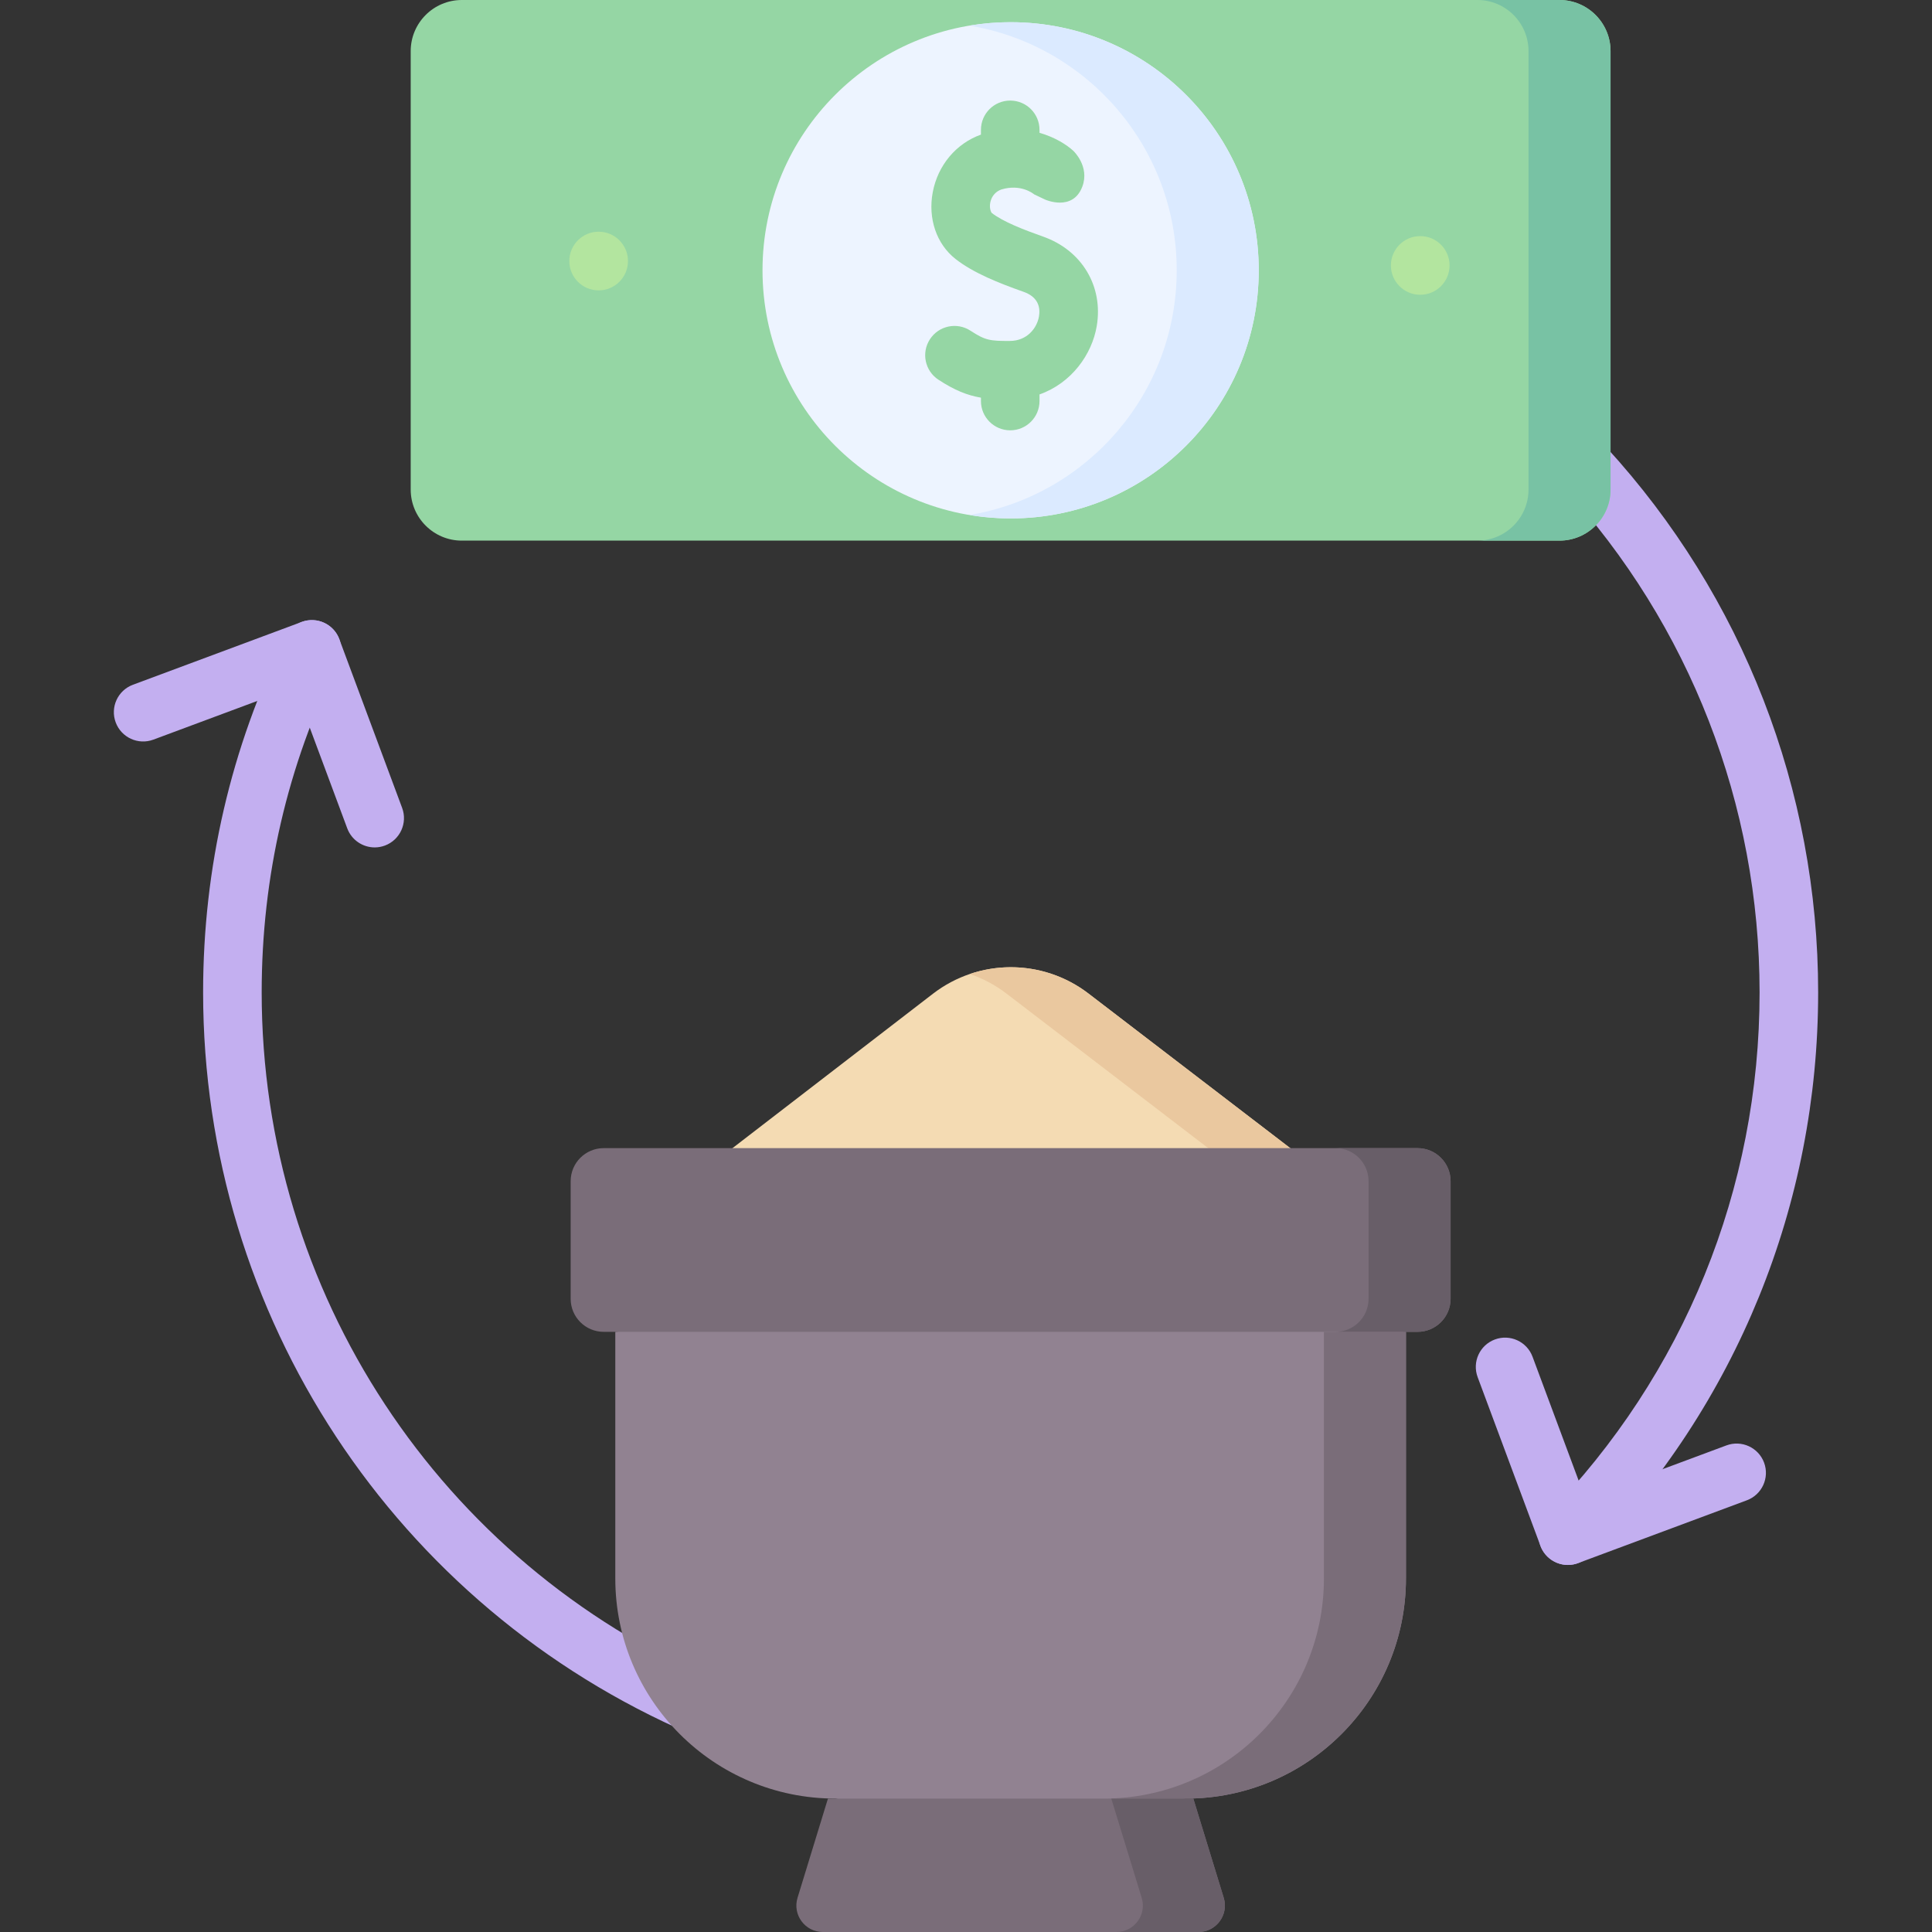 <svg id="Capa_1" enable-background="new 0 0 494.794 494.794" height="512" viewBox="0 0 494.794 494.794" width="512" xmlns="http://www.w3.org/2000/svg"><rect x="0" y="0" width="494.794" height="494.794" fill="#333333" stroke="none"/><g><g><path d="m95.961 217.027c-3.043 0-5.906-1.866-7.03-4.886l-13.47-36.186-36.186 13.47c-3.88 1.443-8.2-.531-9.645-4.413s.53-8.2 4.413-9.645l43.215-16.086c1.863-.693 3.928-.619 5.736.208 1.809.828 3.215 2.34 3.909 4.204l16.086 43.215c1.445 3.882-.53 8.2-4.413 9.645-.861.322-1.746.474-2.615.474z" fill="#c3aff0"/></g><g><path d="m401.546 400.79c-1.888 0-3.776-.708-5.234-2.129-2.966-2.891-3.027-7.64-.136-10.606 35.12-36.033 54.461-83.584 54.461-133.895 0-48.072-17.864-94.05-50.301-129.464-2.798-3.055-2.589-7.799.465-10.597s7.798-2.589 10.597.465c34.977 38.188 54.239 87.764 54.239 139.596 0 54.245-20.854 105.515-58.719 144.365-1.47 1.508-3.42 2.265-5.372 2.265z" fill="#c3aff0"/></g><g><path d="m180.07 444.81c-.99 0-1.996-.197-2.963-.613-75.989-32.719-125.089-107.312-125.089-190.034 0-31.99 7.108-62.662 21.127-91.163 1.828-3.718 6.323-5.249 10.04-3.42 3.717 1.828 5.248 6.323 3.42 10.04-12.997 26.424-19.587 54.868-19.587 84.542 0 76.725 45.541 145.91 116.021 176.257 3.805 1.638 5.561 6.05 3.923 9.855-1.222 2.838-3.988 4.536-6.892 4.536z" fill="#c3aff0"/></g><g><path d="m401.548 400.792c-3.043 0-5.906-1.866-7.03-4.886l-16.086-43.215c-1.445-3.882.53-8.2 4.413-9.645 3.878-1.445 8.2.53 9.645 4.413l13.47 36.186 36.186-13.47c3.879-1.445 8.2.53 9.645 4.413 1.445 3.882-.53 8.2-4.413 9.645l-43.215 16.086c-.862.321-1.746.473-2.615.473z" fill="#c3aff0"/></g><path d="m360.072 341.092-101.246-8.933-101.245 8.933v63.149c0 31.141 25.245 56.386 56.386 56.386l44.859 8.671 44.86-8.671c31.141 0 56.386-25.245 56.386-56.386z" fill="#918291"/><path d="m339.063 341.092v63.149c0 31.141-25.245 56.386-56.386 56.386h21.009c31.141 0 56.386-25.245 56.386-56.386v-63.149z" fill="#7a6d79"/><path d="m118.277 0h281.098c7.232 0 13.094 5.862 13.094 13.094v112.267c0 7.232-5.862 13.094-13.094 13.094h-281.098c-7.232 0-13.094-5.863-13.094-13.094v-112.267c0-7.232 5.862-13.094 13.094-13.094z" fill="#95d6a4"/><path d="m399.376 0h-21.009c7.232 0 13.094 5.862 13.094 13.094v112.267c0 7.232-5.862 13.094-13.094 13.094h21.009c7.232 0 13.094-5.862 13.094-13.094v-112.267c0-7.232-5.863-13.094-13.094-13.094z" fill="#78c2a4"/><path d="m167.916 309.201 71.009-54.695c11.736-9.04 28.083-9.061 39.842-.051l71.455 54.746z" fill="#f4dbb3"/><path d="m278.767 254.455c-8.842-6.775-20.277-8.44-30.397-5.008 3.315 1.124 6.492 2.789 9.388 5.008l71.455 54.746h21.009z" fill="#eac89f"/><circle cx="258.826" cy="69.227" fill="#edf4ff" r="63.543"/><path d="m258.826 5.684c-3.58 0-7.086.311-10.504.88 30.093 5.008 53.039 31.149 53.039 62.663s-22.946 57.655-53.039 62.663c3.419.569 6.924.88 10.504.88 35.094 0 63.543-28.449 63.543-63.543s-28.449-63.543-63.543-63.543z" fill="#dbeaff"/><path d="m363.039 341.092h-208.425c-4.676 0-8.466-3.791-8.466-8.466v-30.119c0-4.676 3.791-8.466 8.466-8.466h208.426c4.676 0 8.466 3.791 8.466 8.466v30.119c0 4.676-3.791 8.466-8.467 8.466z" fill="#7a6d79"/><path d="m363.039 294.04h-21.009c4.676 0 8.466 3.791 8.466 8.466v30.119c0 4.676-3.791 8.466-8.466 8.466h21.009c4.676 0 8.466-3.791 8.466-8.466v-30.119c.001-4.675-3.79-8.466-8.466-8.466z" fill="#685e68"/><path d="m306.925 494.794h-96.197c-4.554 0-7.811-4.404-6.476-8.759l7.787-25.408h93.577l7.787 25.408c1.333 4.355-1.924 8.759-6.478 8.759z" fill="#7a6d79"/><path d="m313.401 486.035-7.787-25.408h-21.009l7.787 25.408c1.334 4.354-1.922 8.759-6.477 8.759h21.009c4.555 0 7.812-4.404 6.477-8.759z" fill="#685e68"/><circle cx="363.727" cy="67.98" fill="#b3e59f" r="7.512"/><circle cx="153.316" cy="66.854" fill="#b3e59f" r="7.512"/><path d="m240.34 97.248c4.095 2.679 7.328 3.991 10.884 4.597v.862c0 4.143 3.357 7.5 7.5 7.5s7.5-3.357 7.5-7.5v-1.691c8.192-2.894 13.436-10.242 14.659-17.516 1.713-10.191-3.804-19.396-13.729-22.903-4.889-1.728-10.277-3.801-13.183-6.079-.92-1.405-.545-4.886 2.461-5.986 4.941-1.486 8.082.964 8.425 1.249l2.81 1.335s7.067 3.173 9.519-3.317c1.961-5.191-2.287-9.158-2.287-9.158-1.72-1.586-4.746-3.506-8.676-4.629v-.758c0-4.143-3.357-7.5-7.5-7.5s-7.5 3.357-7.5 7.5v1.217c-6.344 2.265-11.038 7.836-12.343 14.761-1.268 6.726.969 13.273 5.834 17.09 4.601 3.608 11.102 6.179 17.44 8.419 3.893 1.376 4.288 4.171 3.935 6.274-.507 3.015-3.043 6.271-7.417 6.301-5.122.032-6.355-.155-10.122-2.619-3.467-2.27-8.115-1.296-10.382 2.171-2.266 3.465-1.294 8.114 2.172 10.38z" fill="#95d6a4"/></g></svg>